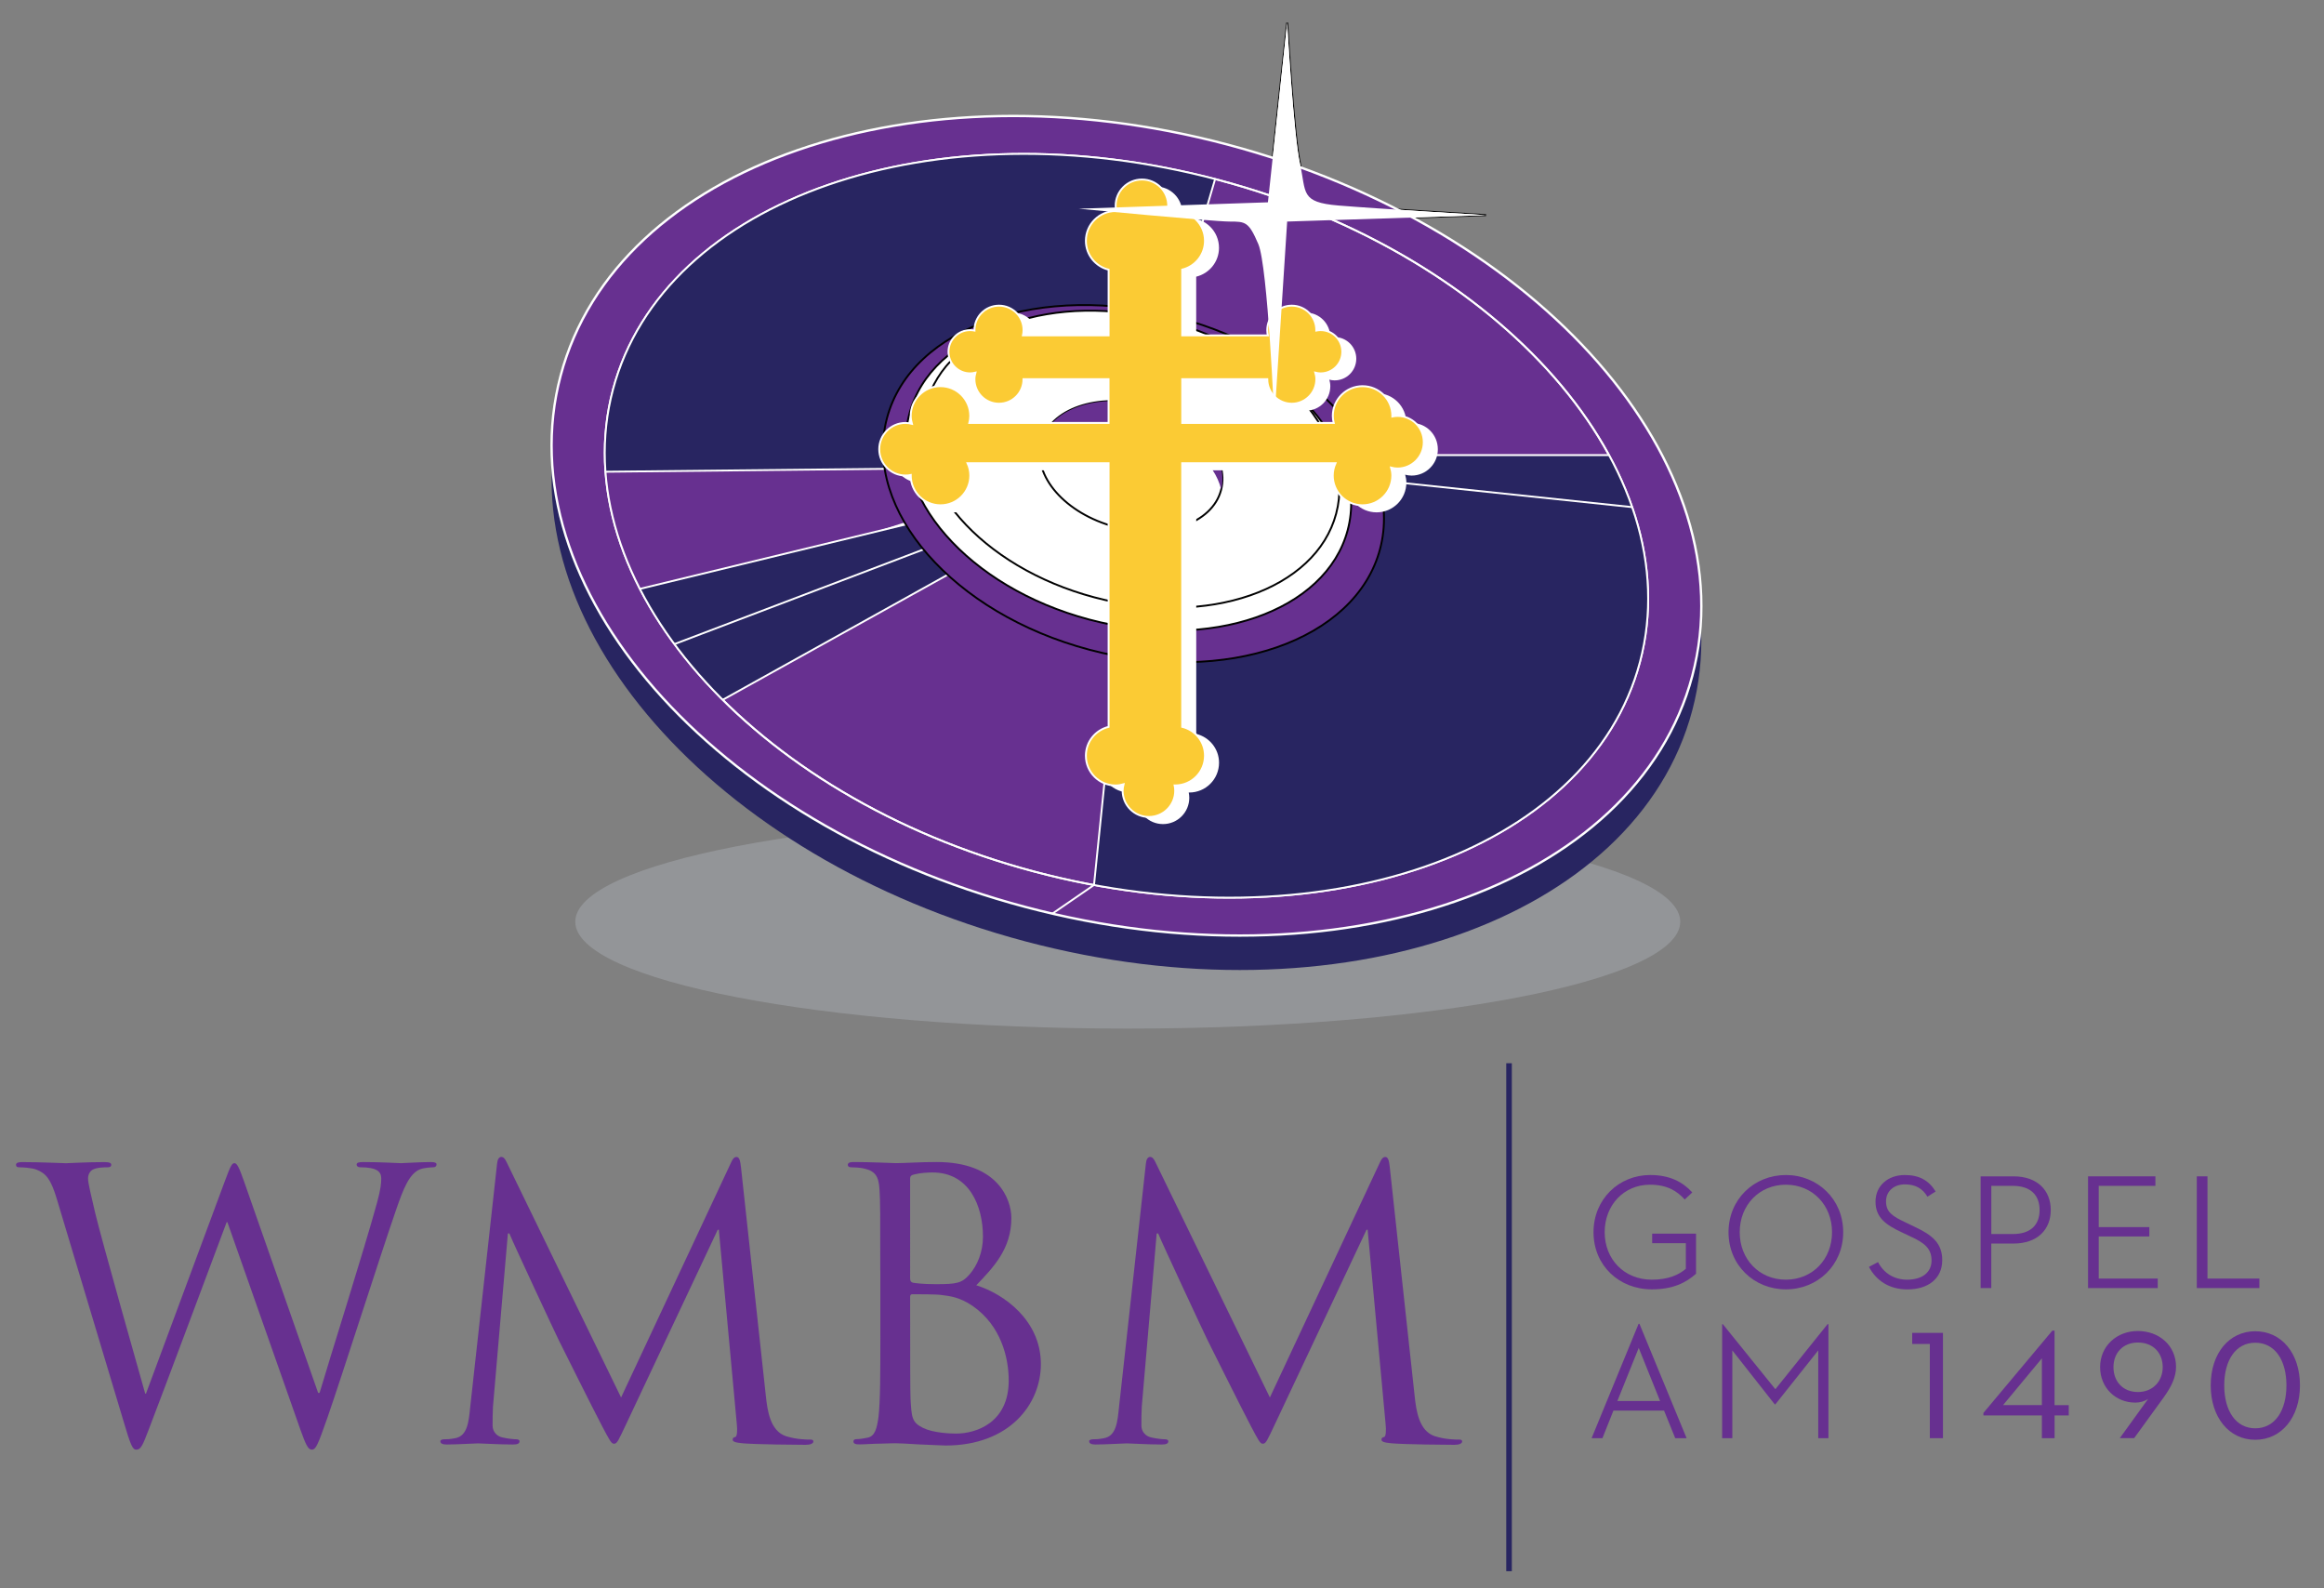 <?xml version="1.0" encoding="utf-8"?>
<!-- Generator: Adobe Illustrator 27.2.0, SVG Export Plug-In . SVG Version: 6.00 Build 0)  -->
<svg version="1.1" id="Layer_1" xmlns="http://www.w3.org/2000/svg" xmlns:xlink="http://www.w3.org/1999/xlink" x="0px" y="0px"
	 viewBox="0 0 581 397" style="enable-background:new 0 0 581 397;" xml:space="preserve">
<rect x="0" y="0" width="581" height="397" fill="#808080" stroke="none"/>
<style type="text/css">
	.st0{clip-path:url(#SVGID_00000079469627853189251810000016260491641490869411_);}
	.st1{clip-path:url(#SVGID_00000052085545003898142680000003459099702821342879_);}
	.st2{clip-path:url(#SVGID_00000031173535307843885510000018216911981120964543_);fill:#939598;}
	.st3{clip-path:url(#SVGID_00000052085545003898142680000003459099702821342879_);fill:#FFFFFF;}
	.st4{clip-path:url(#SVGID_00000052085545003898142680000003459099702821342879_);fill:#010101;}
	.st5{clip-path:url(#SVGID_00000052085545003898142680000003459099702821342879_);fill:#282561;}
	.st6{clip-path:url(#SVGID_00000052085545003898142680000003459099702821342879_);fill:#673090;}
	.st7{clip-path:url(#SVGID_00000052085545003898142680000003459099702821342879_);fill:none;stroke:#FFFFFF;stroke-width:0.586;}
	.st8{clip-path:url(#SVGID_00000052085545003898142680000003459099702821342879_);fill:none;stroke:#FFFFFF;stroke-width:0.468;}
	.st9{clip-path:url(#SVGID_00000124151737189018899870000000014641446354770619_);fill:#673090;}
	.st10{clip-path:url(#SVGID_00000124151737189018899870000000014641446354770619_);fill:none;stroke:#FFFFFF;stroke-width:0.468;}
	.st11{clip-path:url(#SVGID_00000124151737189018899870000000014641446354770619_);fill:#282561;}
	.st12{clip-path:url(#SVGID_00000120524564125643739910000008276198473217455270_);fill:none;stroke:#FFFFFF;stroke-width:0.468;}
	.st13{clip-path:url(#SVGID_00000120524564125643739910000008276198473217455270_);fill:#673090;}
	.st14{clip-path:url(#SVGID_00000120524564125643739910000008276198473217455270_);fill:none;stroke:#010101;stroke-width:0.468;}
	.st15{clip-path:url(#SVGID_00000120524564125643739910000008276198473217455270_);fill:#FFFFFF;}
	.st16{clip-path:url(#SVGID_00000120524564125643739910000008276198473217455270_);fill:#FBCB34;}
	.st17{clip-path:url(#SVGID_00000120524564125643739910000008276198473217455270_);fill:none;stroke:#282561;stroke-width:1.398;}
</style>
<g>
	<defs>
		<rect id="SVGID_1_" x="-107" y="-107" width="792" height="612"/>
	</defs>
	<clipPath id="SVGID_00000156571789504090547570000011449497030210104714_">
		<use xlink:href="#SVGID_1_"  style="overflow:visible;"/>
	</clipPath>
	<g style="clip-path:url(#SVGID_00000156571789504090547570000011449497030210104714_);">
		<defs>
			<rect id="SVGID_00000065795850682086894010000000361660204974676113_" x="-107" y="-107" width="792" height="612"/>
		</defs>
		<clipPath id="SVGID_00000047020383492326164690000012379069997899251624_">
			<use xlink:href="#SVGID_00000065795850682086894010000000361660204974676113_"  style="overflow:visible;"/>
		</clipPath>
		<g style="clip-path:url(#SVGID_00000047020383492326164690000012379069997899251624_);">
			<g>
				<defs>
					<rect id="SVGID_00000060022039804023797470000000628432300998966666_" x="143.82" y="203.7" width="276.24" height="53.41"/>
				</defs>
				<clipPath id="SVGID_00000072257673134564823130000000222269851691510408_">
					<use xlink:href="#SVGID_00000060022039804023797470000000628432300998966666_"  style="overflow:visible;"/>
				</clipPath>
				<path style="clip-path:url(#SVGID_00000072257673134564823130000000222269851691510408_);fill:#939598;" d="M420.06,230.4
					c0,14.75-61.84,26.71-138.12,26.71c-76.28,0-138.12-11.96-138.12-26.71c0-14.75,61.84-26.71,138.12-26.71
					C358.22,203.7,420.06,215.65,420.06,230.4"/>
			</g>
		</g>
		<path style="clip-path:url(#SVGID_00000047020383492326164690000012379069997899251624_);fill:#FFFFFF;" d="M318.47,105.09
			c-0.02-0.38-1.63-38.53-4-44.05c-2.37-5.54-3.1-5.54-7.11-5.54c-3.97,0-37.36-3.17-37.7-3.21l0.01-0.23l47.2-1.6l4.8-44.8
			l0.23,0.01c0.02,0.28,1.62,28.14,3.21,35.26c0.28,1.26,0.46,2.37,0.62,3.35c0.75,4.6,1.04,6.32,8.89,6.98
			c9.51,0.79,36.61,2.39,36.88,2.41l0,0.23l-49.6,1.6l-3.2,49.6L318.47,105.09z"/>
		<path style="clip-path:url(#SVGID_00000047020383492326164690000012379069997899251624_);fill:#010101;" d="M321.79,5.67
			c0,0,1.6,28.06,3.21,35.28c1.61,7.22,0,9.62,9.62,10.42c9.62,0.8,36.88,2.41,36.88,2.41l-49.71,1.6l-3.21,49.71
			c0,0-1.6-38.49-4.01-44.1c-2.4-5.61-3.21-5.61-7.22-5.61c-4.01,0-37.68-3.21-37.68-3.21l47.31-1.6L321.79,5.67 M321.56,5.64
			l-4.79,44.7l-47.1,1.6l-0.01,0.47c0.34,0.03,33.73,3.21,37.71,3.21c3.95,0,4.66,0,7,5.47c2.36,5.51,3.97,43.63,3.99,44.02l0.47,0
			l3.19-49.5l49.5-1.6l0.01-0.47c-0.27-0.02-27.37-1.61-36.88-2.41c-7.77-0.65-8.02-2.22-8.79-6.88c-0.16-0.98-0.34-2.1-0.62-3.36
			c-1.58-7.11-3.19-34.96-3.2-35.24L321.56,5.64z"/>
		<path style="clip-path:url(#SVGID_00000047020383492326164690000012379069997899251624_);fill:#282561;" d="M423.07,177.57
			c-13.97,52.62-88.62,78.48-166.74,57.74c-78.12-20.74-130.14-80.2-116.17-132.83c13.96-52.62,88.62-78.47,166.74-57.74
			C385.02,65.49,437.04,124.95,423.07,177.57"/>
		<path style="clip-path:url(#SVGID_00000047020383492326164690000012379069997899251624_);fill:#673090;" d="M423.07,168.96
			c-13.97,52.62-88.62,78.47-166.74,57.74c-78.12-20.73-130.14-80.2-116.17-132.82c13.96-52.62,88.62-78.47,166.74-57.74
			C385.02,56.87,437.04,116.34,423.07,168.96"/>
		
			<path style="clip-path:url(#SVGID_00000047020383492326164690000012379069997899251624_);fill:none;stroke:#FFFFFF;stroke-width:0.586;" d="
			M423.07,168.96c-13.97,52.62-88.62,78.47-166.74,57.74c-78.12-20.73-130.14-80.2-116.17-132.82
			c13.96-52.62,88.62-78.47,166.74-57.74C385.02,56.87,437.04,116.34,423.07,168.96z"/>
		<path style="clip-path:url(#SVGID_00000047020383492326164690000012379069997899251624_);fill:#673090;" d="M409.98,165.49
			c-12.67,47.75-80.42,71.21-151.31,52.4c-70.89-18.82-118.09-72.78-105.42-120.53c12.67-47.75,80.42-71.21,151.31-52.4
			C375.45,63.77,422.65,117.73,409.98,165.49"/>
		
			<path style="clip-path:url(#SVGID_00000047020383492326164690000012379069997899251624_);fill:none;stroke:#FFFFFF;stroke-width:0.468;" d="
			M409.98,165.49c-12.67,47.75-80.42,71.21-151.31,52.4c-70.89-18.82-118.09-72.78-105.42-120.53
			c12.67-47.75,80.42-71.21,151.31-52.4C375.45,63.77,422.65,117.73,409.98,165.49z"/>
	</g>
	<g style="clip-path:url(#SVGID_00000156571789504090547570000011449497030210104714_);">
		<defs>
			<path id="SVGID_00000036229527548235392780000013754089652534274223_" d="M153.25,97.35c-12.67,47.75,34.52,101.71,105.42,120.53
				c70.89,18.81,138.64-4.65,151.31-52.4c12.67-47.75-34.52-101.71-105.42-120.53c-16.61-4.41-33.03-6.49-48.62-6.49
				C204.96,38.47,162.95,60.79,153.25,97.35"/>
		</defs>
		<clipPath id="SVGID_00000164512964667691533780000014890518720797380531_">
			<use xlink:href="#SVGID_00000036229527548235392780000013754089652534274223_"  style="overflow:visible;"/>
		</clipPath>
		<path style="clip-path:url(#SVGID_00000164512964667691533780000014890518720797380531_);fill:#673090;" d="M146.4,113.76h133.15
			l-120.32,38.49C159.23,152.24,144.79,128.99,146.4,113.76"/>
		
			<path style="clip-path:url(#SVGID_00000164512964667691533780000014890518720797380531_);fill:none;stroke:#FFFFFF;stroke-width:0.468;" d="
			M146.4,113.76h133.15l-120.32,38.49C159.23,152.24,144.79,128.99,146.4,113.76z"/>
		<path style="clip-path:url(#SVGID_00000164512964667691533780000014890518720797380531_);fill:#282561;" d="M179.27,175.71
			l97.02-53.93l-113.05,36.23C163.23,158.01,168.85,169.51,179.27,175.71"/>
		
			<path style="clip-path:url(#SVGID_00000164512964667691533780000014890518720797380531_);fill:none;stroke:#FFFFFF;stroke-width:0.468;" d="
			M179.27,175.71l97.02-53.93l-113.05,36.23C163.23,158.01,168.85,169.51,179.27,175.71z"/>
		<path style="clip-path:url(#SVGID_00000164512964667691533780000014890518720797380531_);fill:#282561;" d="M284.46,113.76H408.8
			c0,0,3.43,17.64,0,21.65C405.37,139.41,284.46,113.76,284.46,113.76"/>
		
			<path style="clip-path:url(#SVGID_00000164512964667691533780000014890518720797380531_);fill:none;stroke:#FFFFFF;stroke-width:0.468;" d="
			M284.46,113.76H408.8c0,0,3.43,17.64,0,21.65C405.37,139.41,284.46,113.76,284.46,113.76z"/>
		<path style="clip-path:url(#SVGID_00000164512964667691533780000014890518720797380531_);fill:#282561;" d="M273.08,225.36
			l11.38-111.6l129.08,13.58c8.02,28.61,4.2,66.35-36.08,85.99C337.18,232.96,281.09,228.56,273.08,225.36"/>
		
			<path style="clip-path:url(#SVGID_00000164512964667691533780000014890518720797380531_);fill:none;stroke:#FFFFFF;stroke-width:0.468;" d="
			M273.08,225.36l11.38-111.6l129.08,13.58c8.02,28.61,4.2,66.35-36.08,85.99C337.18,232.96,281.09,228.56,273.08,225.36z"/>
		<path style="clip-path:url(#SVGID_00000164512964667691533780000014890518720797380531_);fill:#282561;" d="M282.77,116.54
			l22.85-78.08c0,0-54.09-9.31-91.27,0c-37.17,9.32-71.07,45.33-68.02,79.51L282.77,116.54z"/>
		
			<path style="clip-path:url(#SVGID_00000164512964667691533780000014890518720797380531_);fill:none;stroke:#FFFFFF;stroke-width:0.468;" d="
			M282.77,116.54l22.85-78.08c0,0-54.09-9.31-91.27,0c-37.17,9.32-71.07,45.33-68.02,79.51L282.77,116.54z"/>
		<polygon style="clip-path:url(#SVGID_00000164512964667691533780000014890518720797380531_);fill:#282561;" points="
			284.11,117.11 153.61,148.74 165.66,162.12 		"/>
		
			<polygon style="clip-path:url(#SVGID_00000164512964667691533780000014890518720797380531_);fill:none;stroke:#FFFFFF;stroke-width:0.468;" points="
			284.11,117.11 153.61,148.74 165.66,162.12 		"/>
	</g>
	<g style="clip-path:url(#SVGID_00000156571789504090547570000011449497030210104714_);">
		<defs>
			<rect id="SVGID_00000054260476586871683040000011946642210302054800_" x="-107" y="-107" width="792" height="612"/>
		</defs>
		<clipPath id="SVGID_00000159464248701387378580000014905284156851305866_">
			<use xlink:href="#SVGID_00000054260476586871683040000011946642210302054800_"  style="overflow:visible;"/>
		</clipPath>
		
			<path style="clip-path:url(#SVGID_00000159464248701387378580000014905284156851305866_);fill:none;stroke:#FFFFFF;stroke-width:0.468;" d="
			M409.98,165.49c-12.67,47.75-80.42,71.21-151.31,52.4c-70.89-18.82-118.09-72.78-105.42-120.53
			c12.67-47.75,80.42-71.21,151.31-52.4C375.45,63.77,422.65,117.73,409.98,165.49z"/>
		<path style="clip-path:url(#SVGID_00000159464248701387378580000014905284156851305866_);fill:#673090;" d="M345.01,137.25
			c-6.09,22.93-38.61,34.19-72.65,25.16c-34.04-9.03-56.7-34.95-50.62-57.88c6.08-22.93,38.61-34.19,72.65-25.16
			C328.43,88.41,351.09,114.32,345.01,137.25"/>
		
			<path style="clip-path:url(#SVGID_00000159464248701387378580000014905284156851305866_);fill:none;stroke:#010101;stroke-width:0.468;" d="
			M345.01,137.25c-6.09,22.93-38.61,34.19-72.65,25.16c-34.04-9.03-56.7-34.95-50.62-57.88c6.08-22.93,38.61-34.19,72.65-25.16
			C328.43,88.41,351.09,114.32,345.01,137.25z"/>
		<path style="clip-path:url(#SVGID_00000159464248701387378580000014905284156851305866_);fill:#FFFFFF;" d="M336.92,132.51
			c-5.41,20.38-34.32,30.39-64.58,22.36c-30.25-8.03-50.4-31.06-44.99-51.44c5.41-20.38,34.32-30.39,64.57-22.36
			C322.18,89.11,342.32,112.13,336.92,132.51"/>
		
			<path style="clip-path:url(#SVGID_00000159464248701387378580000014905284156851305866_);fill:none;stroke:#010101;stroke-width:0.468;" d="
			M336.92,132.51c-5.41,20.38-34.32,30.39-64.58,22.36c-30.25-8.03-50.4-31.06-44.99-51.44c5.41-20.38,34.32-30.39,64.57-22.36
			C322.18,89.11,342.32,112.13,336.92,132.51z"/>
		<path style="clip-path:url(#SVGID_00000159464248701387378580000014905284156851305866_);fill:#FFFFFF;" d="M334.04,128.39
			c-5.06,19.07-32.12,28.44-60.43,20.93c-28.32-7.51-47.16-29.07-42.1-48.14c5.06-19.07,32.12-28.44,60.43-20.93
			C320.25,87.77,339.1,109.32,334.04,128.39"/>
		
			<path style="clip-path:url(#SVGID_00000159464248701387378580000014905284156851305866_);fill:none;stroke:#010101;stroke-width:0.468;" d="
			M334.04,128.39c-5.06,19.07-32.12,28.44-60.43,20.93c-28.32-7.51-47.16-29.07-42.1-48.14c5.06-19.07,32.12-28.44,60.43-20.93
			C320.25,87.77,339.1,109.32,334.04,128.39z"/>
		<path style="clip-path:url(#SVGID_00000159464248701387378580000014905284156851305866_);fill:#FFFFFF;" d="M305.26,122.51
			c-2.22,8.37-14.09,12.48-26.51,9.18c-12.42-3.29-20.69-12.75-18.47-21.12c2.22-8.37,14.09-12.48,26.51-9.18
			C299.21,104.69,307.48,114.14,305.26,122.51"/>
		
			<path style="clip-path:url(#SVGID_00000159464248701387378580000014905284156851305866_);fill:none;stroke:#010101;stroke-width:0.468;" d="
			M305.26,122.51c-2.22,8.37-14.09,12.48-26.51,9.18c-12.42-3.29-20.69-12.75-18.47-21.12c2.22-8.37,14.09-12.48,26.51-9.18
			C299.21,104.69,307.48,114.14,305.26,122.51z"/>
		<path style="clip-path:url(#SVGID_00000159464248701387378580000014905284156851305866_);fill:#673090;" d="M260.28,115.84
			c2.22-8.37,14.09-12.48,26.51-9.18c9.78,2.6,16.96,9.01,18.5,15.7c2.08-8.33-6.15-17.69-18.5-20.97
			c-12.42-3.3-24.29,0.81-26.51,9.18c-0.47,1.78-0.44,3.61-0.03,5.42C260.26,115.94,260.26,115.89,260.28,115.84"/>
		
			<line style="clip-path:url(#SVGID_00000159464248701387378580000014905284156851305866_);fill:none;stroke:#FFFFFF;stroke-width:0.468;" x1="273.5" y1="221.21" x2="263.08" y2="228.38"/>
		<path style="clip-path:url(#SVGID_00000159464248701387378580000014905284156851305866_);fill:#FFFFFF;" d="M352.91,105.72
			c-0.46,0-0.9,0.05-1.33,0.14c0-0.05,0.01-0.09,0.01-0.14c0-4.11-3.33-7.44-7.44-7.44c-4.11,0-7.44,3.33-7.44,7.44
			c0,0.61,0.09,1.19,0.23,1.75h-37.88V96.53h21.27c0,3.38,2.74,6.13,6.13,6.13c3.38,0,6.12-2.75,6.12-6.13
			c0-0.57-0.1-1.11-0.25-1.63c0.43,0.11,0.87,0.18,1.33,0.18c2.99,0,5.41-2.42,5.41-5.41c0-2.99-2.42-5.41-5.41-5.41
			c-0.38,0-0.74,0.04-1.1,0.11c0-0.04,0.01-0.07,0.01-0.11c0-3.38-2.74-6.13-6.12-6.13c-3.39,0-6.13,2.75-6.13,6.13
			c0,0.45,0.06,0.89,0.15,1.32h-21.42V69.16c3.26-0.79,5.7-3.71,5.7-7.21c0-4.11-3.33-7.44-7.44-7.44c-0.69,0-1.34,0.12-1.97,0.3
			c0.13-0.52,0.22-1.06,0.22-1.61c0-3.63-2.94-6.57-6.57-6.57c-3.62,0-6.57,2.94-6.57,6.57c0,0.46,0.05,0.9,0.14,1.33
			c-0.05,0-0.09-0.01-0.14-0.01c-4.11,0-7.44,3.33-7.44,7.44c0,3.5,2.43,6.42,5.68,7.21v16.43h-21.42c0.09-0.42,0.15-0.86,0.15-1.32
			c0-3.38-2.74-6.13-6.13-6.13s-6.13,2.75-6.13,6.13c0,0.04,0.01,0.08,0.01,0.11c-0.36-0.07-0.72-0.11-1.1-0.11
			c-2.99,0-5.41,2.42-5.41,5.41c0,2.99,2.42,5.41,5.41,5.41c0.46,0,0.9-0.07,1.33-0.18c-0.14,0.52-0.25,1.06-0.25,1.63
			c0,3.38,2.74,6.13,6.13,6.13c3.38,0,6.13-2.74,6.13-6.13h21.27v10.94h-34.81c0.14-0.57,0.23-1.14,0.23-1.75
			c0-4.11-3.33-7.44-7.44-7.44c-4.11,0-7.44,3.33-7.44,7.44c0,0.69,0.12,1.34,0.3,1.98c-0.52-0.13-1.05-0.22-1.61-0.22
			c-3.63,0-6.56,2.94-6.56,6.57c0,3.63,2.94,6.56,6.56,6.56c0.46,0,0.9-0.04,1.33-0.13c0,0.05-0.01,0.09-0.01,0.13
			c0,4.11,3.33,7.44,7.44,7.44c4.11,0,7.44-3.33,7.44-7.44c0-1.1-0.25-2.13-0.68-3.07h35.26v65.9c-3.26,0.79-5.68,3.71-5.68,7.21
			c0,4.11,3.33,7.44,7.44,7.44c0.69,0,1.34-0.12,1.98-0.3c-0.13,0.52-0.22,1.06-0.22,1.61c0,3.63,2.94,6.57,6.57,6.57
			c3.63,0,6.57-2.94,6.57-6.57c0-0.46-0.05-0.9-0.14-1.33c0.05,0,0.09,0.01,0.14,0.01c4.11,0,7.44-3.33,7.44-7.44
			c0-3.5-2.43-6.42-5.7-7.21v-65.89h38.33c-0.42,0.94-0.68,1.97-0.68,3.07c0,4.11,3.33,7.44,7.44,7.44c4.11,0,7.44-3.33,7.44-7.44
			c0-0.69-0.12-1.34-0.3-1.97c0.52,0.13,1.05,0.22,1.61,0.22c3.63,0,6.56-2.94,6.56-6.56C359.47,108.66,356.54,105.72,352.91,105.72
			"/>
		<path style="clip-path:url(#SVGID_00000159464248701387378580000014905284156851305866_);fill:#FBCB34;" d="M349.4,103.97
			c-0.46,0-0.9,0.05-1.33,0.14c0-0.05,0.01-0.09,0.01-0.14c0-4.11-3.33-7.44-7.44-7.44c-4.11,0-7.44,3.33-7.44,7.44
			c0,0.61,0.09,1.19,0.23,1.75h-37.88V94.78h21.27c0,3.38,2.74,6.13,6.13,6.13c3.38,0,6.13-2.75,6.13-6.13
			c0-0.57-0.1-1.11-0.25-1.63c0.43,0.11,0.87,0.18,1.33,0.18c2.99,0,5.41-2.42,5.41-5.4c0-2.99-2.42-5.41-5.41-5.41
			c-0.38,0-0.74,0.04-1.1,0.11c0-0.04,0.01-0.07,0.01-0.11c0-3.38-2.74-6.12-6.13-6.12c-3.38,0-6.13,2.74-6.13,6.12
			c0,0.45,0.06,0.89,0.15,1.32h-21.42V67.4c3.26-0.79,5.7-3.71,5.7-7.21c0-4.11-3.33-7.44-7.44-7.44c-0.69,0-1.34,0.13-1.97,0.3
			c0.13-0.52,0.22-1.06,0.22-1.61c0-3.63-2.94-6.57-6.57-6.57c-3.62,0-6.57,2.94-6.57,6.57c0,0.46,0.05,0.9,0.14,1.33
			c-0.05,0-0.09-0.01-0.14-0.01c-4.11,0-7.44,3.33-7.44,7.44c0,3.5,2.43,6.42,5.68,7.21v16.43h-21.42c0.09-0.42,0.15-0.86,0.15-1.32
			c0-3.38-2.74-6.12-6.13-6.12c-3.38,0-6.13,2.74-6.13,6.12c0,0.04,0.01,0.08,0.01,0.11c-0.36-0.07-0.72-0.11-1.1-0.11
			c-2.99,0-5.41,2.42-5.41,5.41c0,2.98,2.42,5.4,5.41,5.4c0.46,0,0.9-0.08,1.33-0.18c-0.14,0.52-0.25,1.06-0.25,1.63
			c0,3.38,2.74,6.13,6.13,6.13s6.13-2.74,6.13-6.13h21.27v10.94h-34.81c0.14-0.57,0.23-1.14,0.23-1.75c0-4.11-3.33-7.44-7.44-7.44
			c-4.11,0-7.44,3.33-7.44,7.44c0,0.69,0.12,1.34,0.3,1.97c-0.52-0.13-1.05-0.22-1.61-0.22c-3.63,0-6.56,2.94-6.56,6.57
			c0,3.63,2.94,6.57,6.56,6.57c0.46,0,0.9-0.04,1.33-0.13c0,0.04-0.01,0.09-0.01,0.13c0,4.11,3.33,7.44,7.44,7.44
			c4.11,0,7.44-3.33,7.44-7.44c0-1.1-0.25-2.13-0.68-3.07h35.26v65.9c-3.26,0.79-5.68,3.71-5.68,7.21c0,4.11,3.33,7.44,7.44,7.44
			c0.69,0,1.34-0.12,1.98-0.3c-0.13,0.52-0.23,1.06-0.23,1.61c0,3.63,2.94,6.56,6.57,6.56c3.63,0,6.57-2.94,6.57-6.56
			c0-0.46-0.05-0.9-0.14-1.33c0.05,0,0.09,0.01,0.14,0.01c4.11,0,7.44-3.33,7.44-7.44c0-3.5-2.43-6.42-5.7-7.21v-65.89h38.33
			c-0.42,0.94-0.68,1.97-0.68,3.07c0,4.11,3.33,7.44,7.44,7.44c4.11,0,7.44-3.33,7.44-7.44c0-0.69-0.12-1.34-0.3-1.97
			c0.52,0.13,1.05,0.22,1.61,0.22c3.63,0,6.56-2.94,6.56-6.56C355.96,106.91,353.03,103.97,349.4,103.97"/>
		
			<path style="clip-path:url(#SVGID_00000159464248701387378580000014905284156851305866_);fill:none;stroke:#FFFFFF;stroke-width:0.468;" d="
			M349.4,103.97c-0.46,0-0.9,0.05-1.33,0.14c0-0.05,0.01-0.09,0.01-0.14c0-4.11-3.33-7.44-7.44-7.44c-4.11,0-7.44,3.33-7.44,7.44
			c0,0.61,0.09,1.19,0.23,1.75h-37.88V94.78h21.27c0,3.38,2.74,6.13,6.13,6.13c3.38,0,6.13-2.75,6.13-6.13
			c0-0.57-0.1-1.11-0.25-1.63c0.43,0.11,0.87,0.18,1.33,0.18c2.99,0,5.41-2.42,5.41-5.4c0-2.99-2.42-5.41-5.41-5.41
			c-0.38,0-0.74,0.04-1.1,0.11c0-0.04,0.01-0.07,0.01-0.11c0-3.38-2.74-6.12-6.13-6.12c-3.38,0-6.13,2.74-6.13,6.12
			c0,0.45,0.06,0.89,0.15,1.32h-21.42V67.4c3.26-0.79,5.7-3.71,5.7-7.21c0-4.11-3.33-7.44-7.44-7.44c-0.69,0-1.34,0.13-1.97,0.3
			c0.13-0.52,0.22-1.06,0.22-1.61c0-3.63-2.94-6.57-6.57-6.57c-3.62,0-6.57,2.94-6.57,6.57c0,0.46,0.05,0.9,0.14,1.33
			c-0.05,0-0.09-0.01-0.14-0.01c-4.11,0-7.44,3.33-7.44,7.44c0,3.5,2.43,6.42,5.68,7.21v16.43h-21.42c0.09-0.42,0.15-0.86,0.15-1.32
			c0-3.38-2.74-6.12-6.13-6.12c-3.38,0-6.13,2.74-6.13,6.12c0,0.04,0.01,0.08,0.01,0.11c-0.36-0.07-0.72-0.11-1.1-0.11
			c-2.99,0-5.41,2.42-5.41,5.41c0,2.98,2.42,5.4,5.41,5.4c0.46,0,0.9-0.08,1.33-0.18c-0.14,0.52-0.25,1.06-0.25,1.63
			c0,3.38,2.74,6.13,6.13,6.13s6.13-2.74,6.13-6.13h21.27v10.94h-34.81c0.14-0.57,0.23-1.14,0.23-1.75c0-4.11-3.33-7.44-7.44-7.44
			c-4.11,0-7.44,3.33-7.44,7.44c0,0.69,0.12,1.34,0.3,1.97c-0.52-0.13-1.05-0.22-1.61-0.22c-3.63,0-6.56,2.94-6.56,6.57
			c0,3.63,2.94,6.57,6.56,6.57c0.46,0,0.9-0.04,1.33-0.13c0,0.04-0.01,0.09-0.01,0.13c0,4.11,3.33,7.44,7.44,7.44
			c4.11,0,7.44-3.33,7.44-7.44c0-1.1-0.25-2.13-0.68-3.07h35.26v65.9c-3.26,0.79-5.68,3.71-5.68,7.21c0,4.11,3.33,7.44,7.44,7.44
			c0.69,0,1.34-0.12,1.98-0.3c-0.13,0.52-0.23,1.06-0.23,1.61c0,3.63,2.94,6.56,6.57,6.56c3.63,0,6.57-2.94,6.57-6.56
			c0-0.46-0.05-0.9-0.14-1.33c0.05,0,0.09,0.01,0.14,0.01c4.11,0,7.44-3.33,7.44-7.44c0-3.5-2.43-6.42-5.7-7.21v-65.89h38.33
			c-0.42,0.94-0.68,1.97-0.68,3.07c0,4.11,3.33,7.44,7.44,7.44c4.11,0,7.44-3.33,7.44-7.44c0-0.69-0.12-1.34-0.3-1.97
			c0.52,0.13,1.05,0.22,1.61,0.22c3.63,0,6.56-2.94,6.56-6.56C355.96,106.91,353.03,103.97,349.4,103.97z"/>
		<path style="clip-path:url(#SVGID_00000159464248701387378580000014905284156851305866_);fill:#FFFFFF;" d="M321.79,5.67
			c0,0,1.6,28.06,3.21,35.28c1.61,7.22,0,9.62,9.62,10.42c9.62,0.8,36.88,2.41,36.88,2.41l-49.71,1.6l-3.21,49.71
			c0,0-1.6-38.48-4.01-44.1c-2.4-5.61-3.21-5.61-7.22-5.61c-4.01,0-37.68-3.21-37.68-3.21l47.31-1.6L321.79,5.67z"/>
		<path style="clip-path:url(#SVGID_00000159464248701387378580000014905284156851305866_);fill:#673090;" d="M79.53,348.16h0.37
			c2.52-8.59,11.11-35.66,14.38-47.61c0.93-3.45,1.03-4.76,1.03-5.98c0-1.68-1.03-2.8-5.32-2.8c-0.46,0-0.84-0.28-0.84-0.65
			c0-0.47,0.47-0.65,1.59-0.65c4.76,0,8.68,0.28,9.52,0.28c0.65,0,4.67-0.28,7.56-0.28c0.84,0,1.31,0.19,1.31,0.56
			c0,0.47-0.28,0.75-0.84,0.75c-0.37,0-2.15,0.09-3.17,0.46c-2.8,1.03-4.29,4.95-6.07,10.08c-4.11,11.86-13.54,41.55-17.18,52
			c-2.43,6.91-2.89,8.03-3.92,8.03c-0.93,0-1.49-1.21-2.8-4.85l-18.3-52h-0.19c-3.36,8.96-16.15,43.23-19.51,51.91
			c-1.49,3.92-1.96,4.95-3.08,4.95c-0.93,0-1.4-1.02-3.27-7.38l-16.62-55.36c-1.49-4.95-2.71-6.35-5.13-7.28
			c-1.21-0.46-3.55-0.56-4.2-0.56c-0.47,0-0.84-0.09-0.84-0.65c0-0.47,0.56-0.65,1.49-0.65c4.85,0,9.99,0.28,11.01,0.28
			c0.84,0,4.95-0.28,9.62-0.28c1.31,0,1.68,0.28,1.68,0.65c0,0.56-0.47,0.65-0.94,0.65c-0.75,0-2.52,0-3.64,0.56
			c-0.56,0.28-1.22,1.03-1.22,2.24c0,1.21,0.84,4.48,1.78,8.59c1.4,5.98,11.11,40.24,12.51,45.19h0.19l19.79-53.31
			c1.4-3.83,1.77-4.3,2.34-4.3c0.65,0,1.21,1.22,2.33,4.39L79.53,348.16z"/>
		<path style="clip-path:url(#SVGID_00000159464248701387378580000014905284156851305866_);fill:#673090;" d="M191.48,349.1
			c0.37,3.36,1.02,8.59,5.04,9.9c2.71,0.84,5.14,0.84,6.07,0.84c0.47,0,0.75,0.09,0.75,0.47c0,0.56-0.84,0.84-1.96,0.84
			c-2.05,0-12.14-0.09-15.59-0.37c-2.15-0.19-2.62-0.47-2.62-0.93c0-0.37,0.19-0.56,0.65-0.65c0.47-0.09,0.56-1.68,0.37-3.36
			l-4.48-48.45h-0.28l-22.87,48.54c-1.96,4.11-2.24,4.95-3.08,4.95c-0.65,0-1.12-0.93-2.9-4.29c-2.42-4.58-10.45-20.73-10.92-21.66
			c-0.84-1.68-11.3-24.09-12.32-26.61h-0.37l-3.73,43.32c-0.09,1.49-0.09,3.17-0.09,4.76c0,1.4,1.03,2.61,2.43,2.9
			c1.59,0.37,2.99,0.47,3.55,0.47c0.37,0,0.75,0.18,0.75,0.46c0,0.65-0.56,0.84-1.68,0.84c-3.46,0-7.93-0.28-8.68-0.28
			c-0.84,0-5.32,0.28-7.84,0.28c-0.94,0-1.59-0.19-1.59-0.84c0-0.28,0.46-0.46,0.93-0.46c0.75,0,1.4,0,2.8-0.28
			c3.08-0.56,3.36-4.2,3.73-7.75l6.72-60.87c0.09-1.02,0.47-1.68,1.03-1.68c0.56,0,0.93,0.38,1.4,1.4l28.57,58.73l27.45-58.63
			c0.37-0.84,0.75-1.49,1.4-1.49c0.65,0,0.93,0.75,1.12,2.52L191.48,349.1z"/>
		<path style="clip-path:url(#SVGID_00000159464248701387378580000014905284156851305866_);fill:#673090;" d="M220.07,317.54
			c0-14.57,0-17.18-0.19-20.17c-0.19-3.18-0.93-4.67-4.01-5.32c-0.75-0.18-2.33-0.28-3.18-0.28c-0.37,0-0.74-0.19-0.74-0.56
			c0-0.56,0.47-0.75,1.49-0.75c4.2,0,10.08,0.28,10.55,0.28c2.24,0,5.88-0.28,10.18-0.28c15.31,0,18.67,9.34,18.67,14
			c0,7.66-4.39,12.23-8.77,16.81c6.91,2.15,16.15,8.77,16.15,19.7c0,9.99-7.84,20.35-23.81,20.35c-1.03,0-4.01-0.19-6.72-0.28
			c-2.71-0.19-5.32-0.28-5.69-0.28c-0.19,0-1.77,0-3.73,0.09c-1.87,0-4.02,0.19-5.42,0.19c-1.03,0-1.49-0.19-1.49-0.75
			c0-0.28,0.19-0.56,0.75-0.56c0.84,0,1.96-0.19,2.8-0.37c1.87-0.37,2.33-2.43,2.71-5.14c0.47-3.92,0.47-11.3,0.47-20.26V317.54z
			 M227.54,319.59c0,0.65,0.19,0.84,0.65,1.03c0.56,0.09,2.24,0.37,5.7,0.37c5.23,0,6.53-0.19,8.49-2.43
			c1.96-2.24,3.36-5.6,3.36-9.43c0-7.75-3.46-16.06-12.61-16.06c-1.03,0-2.99,0.09-4.48,0.47c-0.84,0.19-1.12,0.47-1.12,1.03V319.59
			z M227.54,329.49c0,7.19,0,18.76,0.09,20.17c0.28,4.57,0.28,5.88,3.17,7.28c2.52,1.21,6.54,1.4,8.21,1.4
			c5.04,0,13.17-2.71,13.17-13.26c0-5.6-1.87-13.72-9.06-18.67c-3.17-2.15-5.51-2.43-7.75-2.71c-1.21-0.19-5.88-0.19-7.28-0.19
			c-0.37,0-0.56,0.19-0.56,0.65V329.49z"/>
		<path style="clip-path:url(#SVGID_00000159464248701387378580000014905284156851305866_);fill:#673090;" d="M353.68,349.1
			c0.37,3.36,1.02,8.59,5.04,9.9c2.71,0.84,5.14,0.84,6.07,0.84c0.47,0,0.75,0.09,0.75,0.47c0,0.56-0.84,0.84-1.96,0.84
			c-2.05,0-12.14-0.09-15.59-0.37c-2.15-0.19-2.62-0.47-2.62-0.93c0-0.37,0.19-0.56,0.65-0.65c0.47-0.09,0.56-1.68,0.37-3.36
			l-4.48-48.45h-0.28l-22.87,48.54c-1.96,4.11-2.24,4.95-3.08,4.95c-0.65,0-1.12-0.93-2.9-4.29c-2.42-4.58-10.45-20.73-10.92-21.66
			c-0.84-1.68-11.3-24.09-12.32-26.61h-0.37l-3.73,43.32c-0.09,1.49-0.09,3.17-0.09,4.76c0,1.4,1.03,2.61,2.43,2.9
			c1.59,0.37,2.99,0.47,3.55,0.47c0.37,0,0.75,0.18,0.75,0.46c0,0.65-0.56,0.84-1.68,0.84c-3.46,0-7.93-0.28-8.68-0.28
			c-0.84,0-5.32,0.28-7.84,0.28c-0.94,0-1.59-0.19-1.59-0.84c0-0.28,0.46-0.46,0.93-0.46c0.75,0,1.4,0,2.8-0.28
			c3.08-0.56,3.36-4.2,3.73-7.75l6.72-60.87c0.09-1.02,0.47-1.68,1.03-1.68c0.56,0,0.93,0.38,1.4,1.4l28.57,58.73l27.45-58.63
			c0.37-0.84,0.75-1.49,1.4-1.49c0.65,0,0.94,0.75,1.12,2.52L353.68,349.1z"/>
		<path style="clip-path:url(#SVGID_00000159464248701387378580000014905284156851305866_);fill:#673090;" d="M398.38,308
			c0-8.25,6.33-14.29,14.17-14.29c4.89,0,8.13,1.73,10.52,4.35l-1.89,1.77c-1.93-2.14-4.4-3.7-8.71-3.7c-6.49,0-11.3,5.1-11.3,11.87
			c0,6.78,4.89,11.87,11.79,11.87c4.11,0,6.7-1.19,8.5-2.71v-6.41h-8.42v-2.38h10.97v10.02c-2.55,2.26-5.79,3.9-11.05,3.9
			C404.75,322.3,398.38,316.3,398.38,308"/>
		<path style="clip-path:url(#SVGID_00000159464248701387378580000014905284156851305866_);fill:#673090;" d="M432.13,308
			c0-8.25,6.41-14.29,14.34-14.29c7.92,0,14.33,6.04,14.33,14.29c0,8.26-6.41,14.29-14.33,14.29
			C438.54,322.3,432.13,316.26,432.13,308 M458.01,308c0-6.77-4.89-11.87-11.54-11.87c-6.65,0-11.54,5.1-11.54,11.87
			c0,6.78,4.89,11.87,11.54,11.87C453.12,319.87,458.01,314.78,458.01,308"/>
		<path style="clip-path:url(#SVGID_00000159464248701387378580000014905284156851305866_);fill:#673090;" d="M469.5,315.48
			c1.48,2.79,4.02,4.39,7.31,4.39c3.82,0,6.08-1.89,6.08-4.8c0-3.08-1.89-4.44-5.26-6l-2.26-1.07c-4.03-1.89-6.49-3.74-6.49-7.64
			c0-3.99,3.12-6.65,7.31-6.65c3.61,0,5.99,1.32,7.72,4.11l-2.05,1.31c-1.23-2.09-3.04-3.08-5.63-3.08c-2.83,0-4.72,1.77-4.72,4.23
			c0,2.67,1.52,3.7,4.93,5.3l2.22,1.07c4.48,2.1,6.9,4.15,6.9,8.34c0,4.6-3.49,7.31-8.71,7.31c-4.56,0-7.8-2.21-9.61-5.63
			L469.5,315.48z"/>
		<path style="clip-path:url(#SVGID_00000159464248701387378580000014905284156851305866_);fill:#673090;" d="M497.83,321.97h-2.67
			v-27.93h8.21c6.04,0,9.32,3.57,9.32,8.42c0,4.85-3.29,8.38-9.32,8.38h-5.55V321.97z M503.21,308.46c4.56,0,6.69-2.38,6.69-6
			c0-3.66-2.18-6.04-6.69-6.04h-5.38v12.04H503.21z"/>
		<polygon style="clip-path:url(#SVGID_00000159464248701387378580000014905284156851305866_);fill:#673090;" points="
			522.01,294.04 538.85,294.04 538.85,296.42 524.68,296.42 524.68,306.73 537.33,306.73 537.33,309.07 524.68,309.07 
			524.68,319.59 539.43,319.59 539.43,321.97 522.01,321.97 		"/>
		<polygon style="clip-path:url(#SVGID_00000159464248701387378580000014905284156851305866_);fill:#673090;" points="549.2,294.04 
			551.87,294.04 551.87,319.59 564.84,319.59 564.84,321.97 549.2,321.97 		"/>
		<path style="clip-path:url(#SVGID_00000159464248701387378580000014905284156851305866_);fill:#673090;" d="M416.01,352.59h-12.65
			l-2.75,6.9h-2.71l11.75-28.59h0.21l11.79,28.59h-2.84L416.01,352.59z M404.34,350.2h10.68l-5.34-13.27L404.34,350.2z"/>
		<polygon style="clip-path:url(#SVGID_00000159464248701387378580000014905284156851305866_);fill:#673090;" points="
			430.54,330.98 430.7,330.98 443.84,347.25 456.9,330.98 457.11,330.98 457.11,359.49 454.56,359.49 454.56,337.55 443.84,351.03 
			443.68,351.03 433.08,337.55 433.08,359.49 430.54,359.49 		"/>
		<polygon style="clip-path:url(#SVGID_00000159464248701387378580000014905284156851305866_);fill:#673090;" points="
			482.46,335.94 478.05,335.94 478.05,333.17 485.74,333.17 485.74,359.49 482.46,359.49 		"/>
		<path style="clip-path:url(#SVGID_00000159464248701387378580000014905284156851305866_);fill:#673090;" d="M517.19,351.23v2.57
			h-3.54v5.69h-3.18v-5.69h-14.62v-0.62l17.23-20.57h0.56v18.62H517.19z M510.47,339.53l-9.7,11.69h9.7V339.53z"/>
		<path style="clip-path:url(#SVGID_00000159464248701387378580000014905284156851305866_);fill:#673090;" d="M544.01,341.68
			c0,2.51-1.13,4.88-3.03,7.54l-7.44,10.26h-3.59l7.08-9.8c-0.82,0.56-2,0.92-3.18,0.92c-4.97,0-8.82-3.74-8.82-8.87
			c0-5.28,4.16-9.03,9.44-9.03C539.76,332.71,544.01,336.3,544.01,341.68 M528.37,341.74c0,3.64,2.41,6.21,6.1,6.21
			c3.85,0,6.21-2.82,6.21-6.21c0-3.59-2.41-6.16-6.21-6.16C530.78,335.58,528.37,338.15,528.37,341.74"/>
		<path style="clip-path:url(#SVGID_00000159464248701387378580000014905284156851305866_);fill:#673090;" d="M552.68,346.3
			c0-8.05,4.62-13.54,11.13-13.54c6.57,0,11.18,5.49,11.18,13.54c0,8-4.62,13.59-11.18,13.59
			C557.29,359.9,552.68,354.31,552.68,346.3 M571.61,346.3c0-6.31-2.87-10.67-7.8-10.67c-4.87,0-7.75,4.36-7.75,10.67
			c0,6.31,2.87,10.72,7.75,10.72C568.73,357.03,571.61,352.61,571.61,346.3"/>
		
			<line style="clip-path:url(#SVGID_00000159464248701387378580000014905284156851305866_);fill:none;stroke:#282561;stroke-width:1.398;" x1="377.26" y1="392.74" x2="377.26" y2="265.77"/>
	</g>
</g>
</svg>
